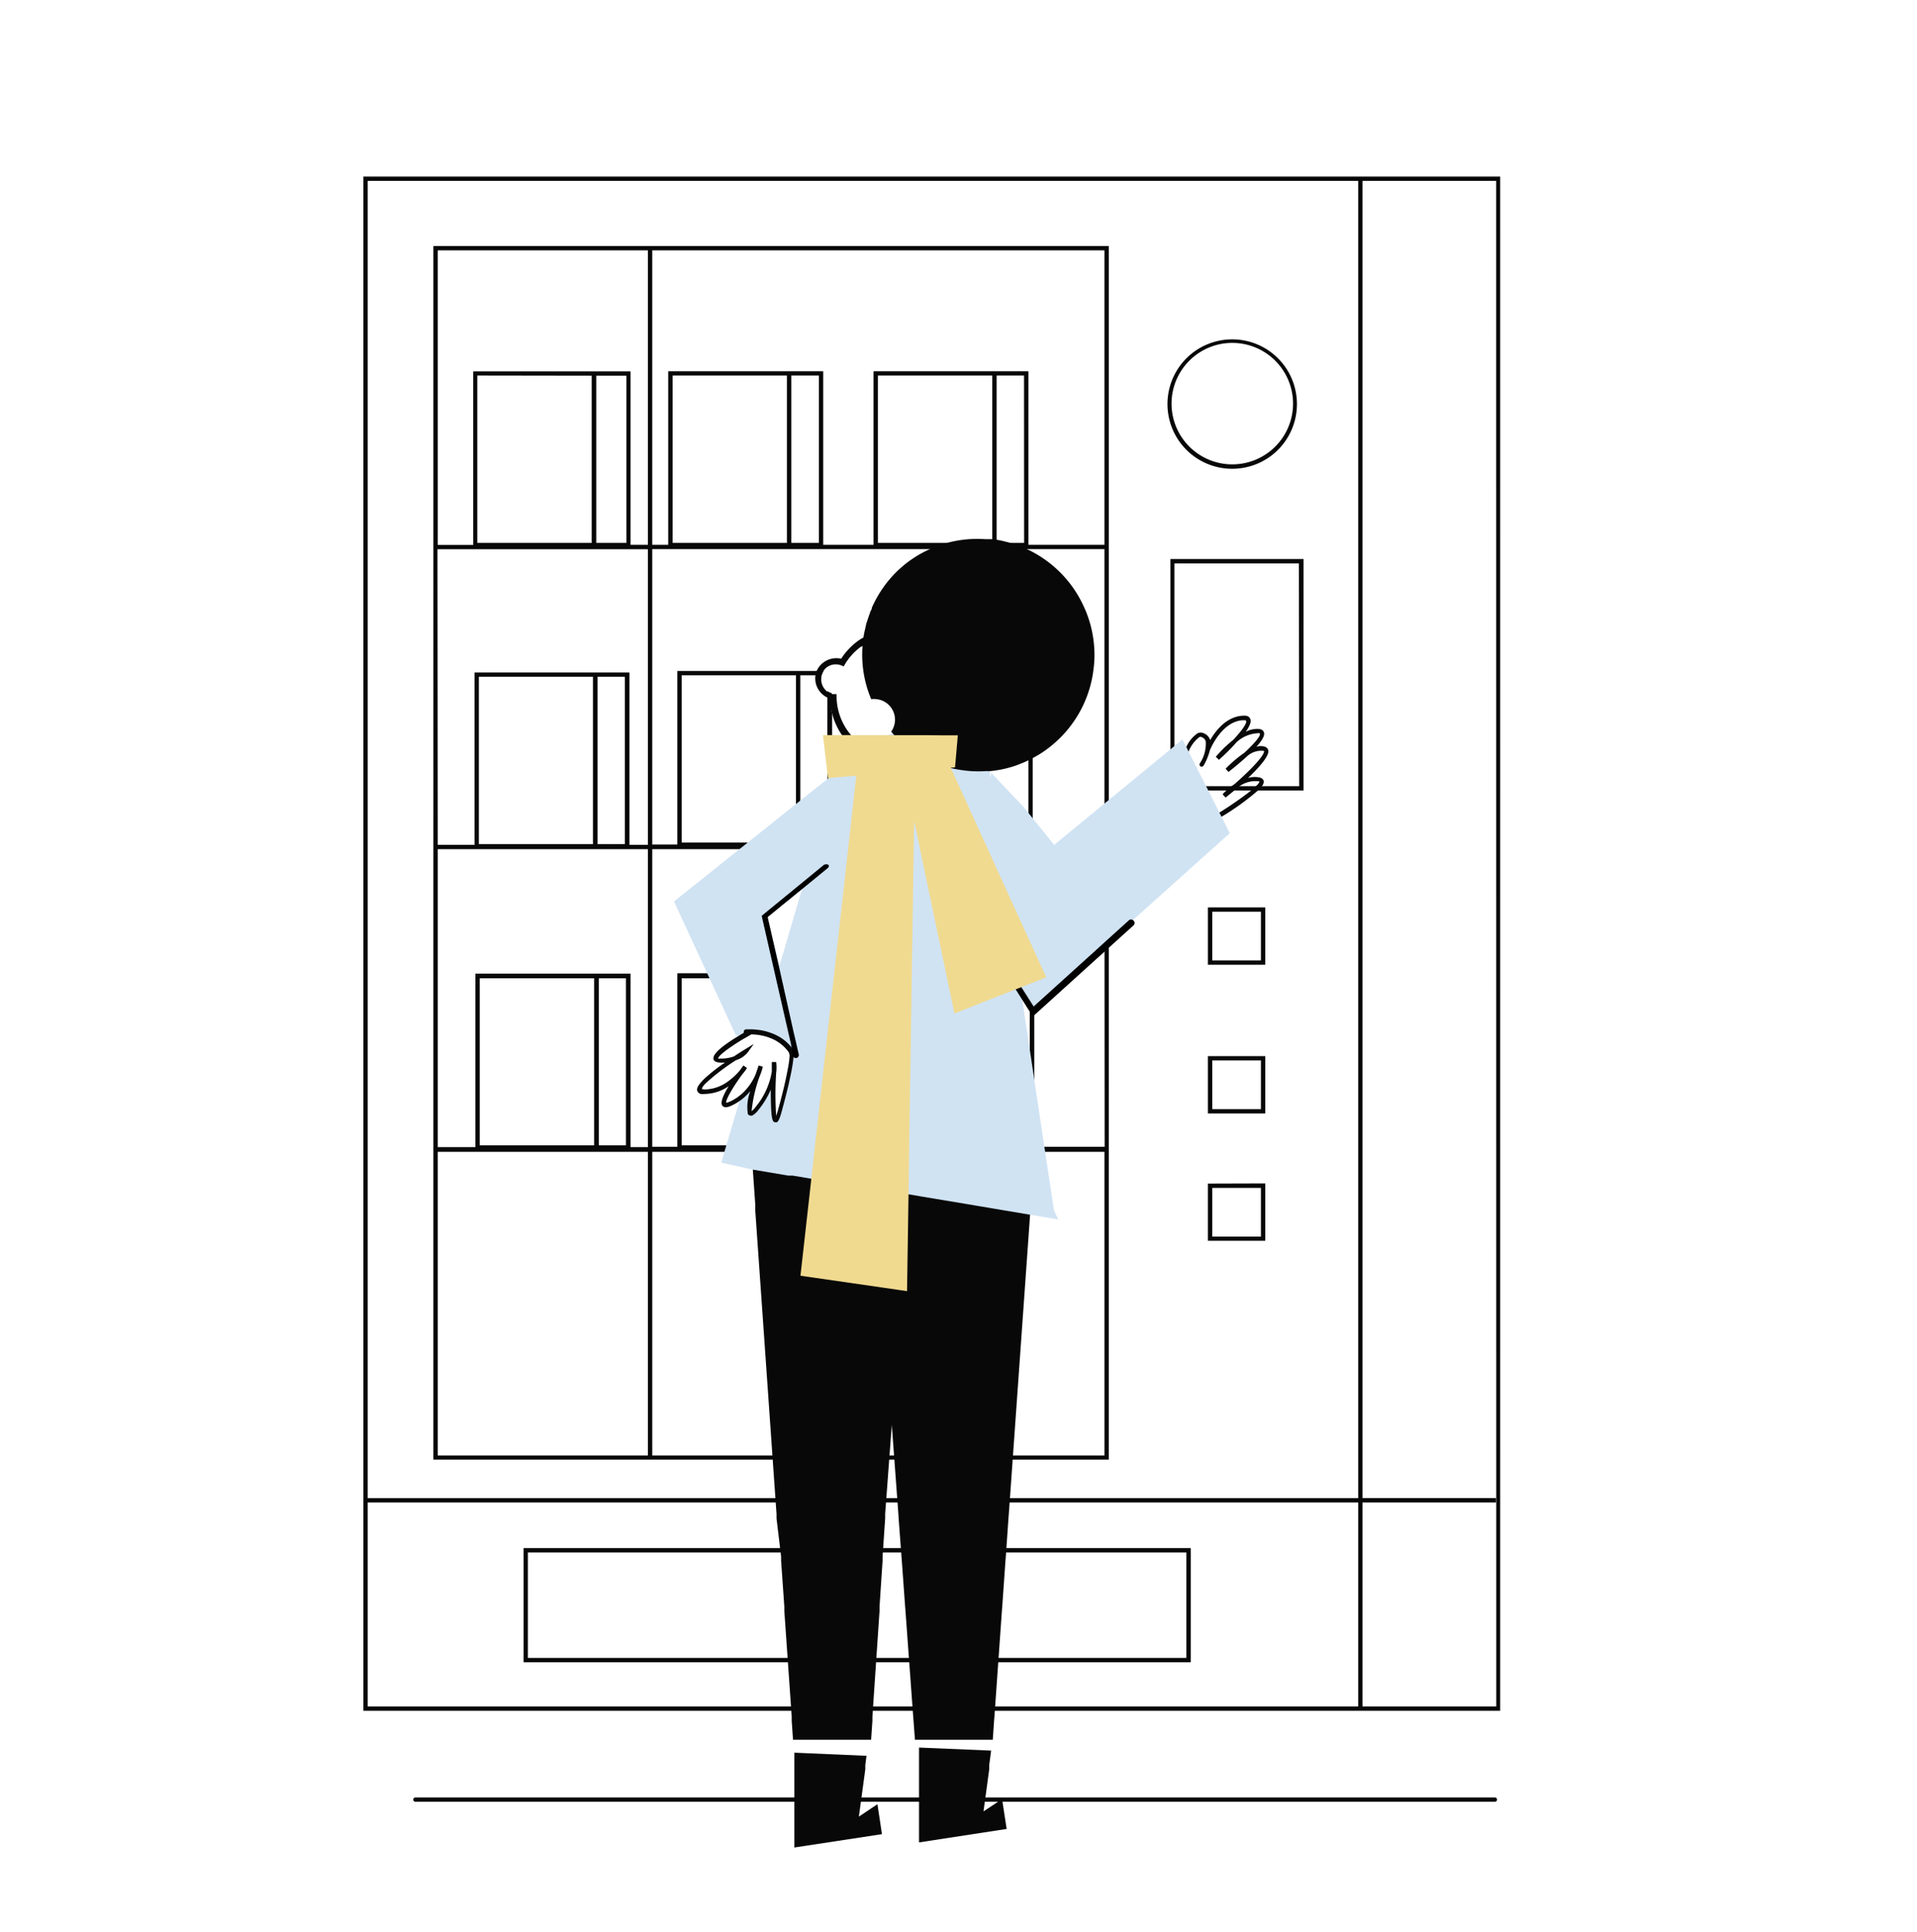 <svg id="Capa_6" data-name="Capa 6" xmlns="http://www.w3.org/2000/svg" viewBox="0 0 220.9 222.71"><title>Mesa de trabajo 36</title><path d="M172.26,207.66H47.87a.25.25,0,0,1,0-.5H172.26a.25.25,0,0,1,0,.5Z" fill="#080808"/><path d="M41.87,20.35V197.17h131V20.35ZM156.51,196.67H42.37V173.16H156.51Zm0-24H42.37V20.85H156.51Zm15.91,24H157V173.16h15.38v-.5H157V20.85h15.41Z" fill="#080808"/><path d="M60.33,178.42v13.16h76.88V178.42Zm76.38,12.66H60.83V178.92h75.88Z" fill="#080808"/><path d="M142,39.11a7.46,7.46,0,1,0,7.45,7.46A7.46,7.46,0,0,0,142,39.11Zm0,14.41a7,7,0,1,1,7-7A7,7,0,0,1,142,53.52Z" fill="#080808"/><path d="M142,90.61a6.61,6.61,0,0,0-.6.5h.84l.35-.31.3-.19Zm-7.13-26.18V91.11h15.34V64.43Zm14.84,26.18H135.33V64.93h14.34Zm-7.71,0a6.61,6.61,0,0,0-.6.5h.84l.35-.31.3-.19Z" fill="#080808"/><path d="M139.19,104.58v6.61h6.61v-6.61Zm6.11,6.11h-5.61v-5.61h5.61Z" fill="#080808"/><path d="M139.19,121.72v6.61h6.61v-6.61Zm6.11,6.11h-5.61v-5.61h5.61Z" fill="#080808"/><path d="M139.19,136.41V143h6.61v-6.61Zm6.11,6.11h-5.61v-5.61h5.61Z" fill="#080808"/><path d="M95.64,80.59l-.25-.09V92.23l.5-1.71V82.18A7.64,7.64,0,0,1,95.64,80.59Zm21.12,31.66.32.5h1.58v2.47l.5.79v-3.76ZM105.34,97.11V84.74h-.5V97.37H97.78l0,.5h15.69l.06-.76ZM90.11,112.4v0l.09.33h1.52v1.43a1,1,0,0,1,.24.41.71.71,0,0,1,0,.16v.07a12.07,12.07,0,0,1-.25,1.78v2l.12.46.06.24.07.26.25,1v-7.72h3.17V131h0l.49.14V112.25H90.07Zm1.61,7.78v1.42l.16.06h.06l.09,0a.43.43,0,0,0,0-.16ZM49.94,28.35V168.22h77.83V28.35Zm.5.5H74.66V62.79h-2v-.21l0-19.78h-4v0H54.53v20H50.44ZM72.18,43.3l0,19.27H68.71V43.3Zm-4,0V62.57H55V43.28Zm-17.77,20H74.66V97.37H72.53V77.51H54.68V97.37H50.44ZM72,78V97.29H68.86V78Zm-3.67,0V97.29H55.18V78ZM50.44,97.87H74.66v34.34h-2v-20H54.78v20H50.44Zm21.69,14.88V132H69V112.75Zm-3.67,0V132H55.28V112.75Zm58.81,55H50.44v-35H74.66v35h.5v-35h52.11Zm-37.6-55h2v1.43a1,1,0,0,1,.24.41.71.71,0,0,1,0,.16v.07a12.07,12.07,0,0,1-.25,1.78V132H78.55V112.75h8.29l.43-.25.24-.14,0,0a8.56,8.56,0,0,1,.91.08l.41.08.38.1.16.05ZM95.39,132H92.22V112.75h3.17Zm9.59,0h-3.17V112.75H105Zm13.68-19.29V132h-3.18V112.75ZM115,132h-9.5V112.75H115Zm12.29.17h-8.11v-20H101.31v20H95.89v-20H78.05v20H75.16V97.87h52.11ZM91.72,97.11H78.55V77.83H91.72Zm13.62-18.64-.07-.06.07,0v-.56h13.17V97.11H105.34Zm21.93,18.9H119v-20H104.84v20h-9V79.88a1.52,1.52,0,0,1-.5-.23V97.11H92.22V77.83H94.7a1.32,1.32,0,0,1,.22-.5H78.05v20H75.16V63.29h52.11v-.5h-8.76v-20H100.66v20h-5.8v-20H77v20H75.16V28.85h52.11V62.79h0v.5h0ZM77.51,62.57V43.28H90.68V62.57Zm13.67,0V43.28h3.18V62.57Zm26.83,0h-3.17V43.28H118Zm-3.67,0H101.16V43.28h13.18ZM91.72,120.18v1.42l.16.06h.06l.09,0a.43.43,0,0,0,0-.16Zm-1.65-7.93,0,.15v0l.09.33h1.52v1.43a1,1,0,0,1,.24.41.71.71,0,0,1,0,.16v.07a12.07,12.07,0,0,1-.25,1.78v2l.12.46.06.24.07.26.25,1v-7.72h3.17V131h0l.49.14V112.25Zm15.27-15.14V84.74h-.5V97.37H97.78l0,.5h15.69l.06-.76Zm11.42,15.14.32.5h1.58v2.47l.5.79v-3.76ZM95.64,80.59l-.25-.09V92.23l.5-1.71V82.18A7.64,7.64,0,0,1,95.64,80.59Z" fill="#080808"/><path d="M141.36,91.11a4.29,4.29,0,0,0-.47.45l.34.36c.19-.15.54-.44,1-.81Zm3.75-1.51a2.81,2.81,0,0,0-1.29.06c1.25-1.19,2.43-2.51,2.33-3.16a.57.57,0,0,0-.37-.43,1.62,1.62,0,0,0-1,0c.59-.66,1-1.27.87-1.65-.05-.17-.19-.37-.61-.41a2.87,2.87,0,0,0-1.49.33c.42-.6.67-1.14.52-1.48s-.42-.41-.93-.37c-1.85.14-3.07,1.74-3.69,2.81a0,0,0,0,1,0,0,1.24,1.24,0,0,0-.74-.79.84.84,0,0,0-.71,0,3.79,3.79,0,0,0-1.3,1.58h0c-.1.19-.2.38-.3.59a25,25,0,0,0-1.06,2.67c-.25.77-.42,1.36-.47,1.54l0,.12.07.09,3.5,4.41.19-.11,1.69-1,.46-.28a28.88,28.88,0,0,0,4.16-3,3.38,3.38,0,0,0,.46-.5.88.88,0,0,0,.23-.6C145.57,89.88,145.48,89.67,145.11,89.6Zm-.94,1.51a42,42,0,0,1-3.67,2.55l-.45.28c-.5.32-1,.63-1.53.93l-3-3.76-.16-.2q0-.14.09-.3a32.14,32.14,0,0,1,1.21-3.34c.09-.21.19-.41.29-.61a3.87,3.87,0,0,1,1.24-1.7.33.33,0,0,1,.29,0,.75.75,0,0,1,.46.48,4.06,4.06,0,0,1-.68,2.54.27.27,0,0,0,.08.35.27.27,0,0,0,.35-.09,6.86,6.86,0,0,0,.73-1.78c.08-.19,1.36-3.27,3.74-3.45.31,0,.42,0,.43.07.12.28-.53,1.18-1.49,2.2a14.53,14.53,0,0,0-2,1.94l.36.35c.42-.37,1.26-1.14,2-2A3.93,3.93,0,0,1,145,84.5c.13,0,.18,0,.18.06.09.29-.7,1.19-1.8,2.21a14.18,14.18,0,0,0-2.15,1.83l.33.37c.45-.35,1.33-1.06,2.17-1.83a2.42,2.42,0,0,1,1.88-.6c.05,0,.05,0,.05,0,.08.5-1.5,2.16-3.38,3.81l-.31.22a6.61,6.61,0,0,0-.6.5,4.29,4.29,0,0,0-.47.45l.34.36c.19-.15.54-.44,1-.81l.35-.31.3-.19a3.19,3.19,0,0,1,2.17-.52l.08,0a1.14,1.14,0,0,1-.36.5A6.31,6.31,0,0,1,144.17,91.11Zm-2.81,0a4.29,4.29,0,0,0-.47.45l.34.36c.19-.15.54-.44,1-.81Z" fill="#090909"/><polygon points="118.91 136.98 118.77 138.96 118.73 139.46 118.7 139.99 116.25 174.47 116.21 174.97 115.9 179.41 115.86 179.91 115.49 185.17 115.45 185.67 114.59 197.83 114.55 198.33 114.4 200.51 105.43 200.51 105.27 198.33 105.23 197.83 104.34 185.67 104.3 185.17 103.92 179.91 103.88 179.41 103.55 174.97 103.52 174.47 102.72 163.63 101.52 147.28 100.94 139.46 100.93 139.29 100.91 139.04 100.91 138.96 100.89 138.79 100.85 138.18 100.76 136.98 100.6 134.78 100.43 132.46 100.39 131.92 100.6 131.98 100.85 132.05 104.02 132.91 104.52 133.05 106.22 133.51 114.02 135.64 114.52 135.78 117.7 136.65 118.2 136.79 118.91 136.98" fill="#080808"/><path d="M104.74,133.7l-.22,3.26,0,.65-.08,1.18,0,.17V139l0,.25v.17l-.55,8.15-1.08,16L102,174.47l0,.5-.3,4.44,0,.5-.35,5.26,0,.5-.82,12.16,0,.5-.15,2.18h-9l-.15-2.18,0-.5-.85-12.16,0-.5-.37-5.26,0-.5L89.48,175l0-.5-2.45-35v-.17l0-.25v-.25l-.29-4.17-.43-6.15h0v-.07l.6.17,2.31.66h0l.44.12,1.19.34.25.07.25.08,3.17.9.5.15.48.13,4.94,1.42.08,0,.17,0,.25.07,3.17.91.5.15Z" fill="#080808"/><path d="M104.8,87.05a6.82,6.82,0,0,1-2.47.07,4.48,4.48,0,0,1-.5-.11h0a.65.65,0,0,1-.2,0l-.25-.07-.25-.08a6.62,6.62,0,0,1-2-1L99,85.63a6.58,6.58,0,0,1-.93-.9l-.31-.39a6.94,6.94,0,0,1-1.36-4V80l-.31,0-.18,0a1.52,1.52,0,0,1-.5-.23v.85l.25.09a7.64,7.64,0,0,0,.25,1.59,7.56,7.56,0,0,0,1.2,2.55l0,0a7.43,7.43,0,0,0,.73.85c.14.14.28.28.43.41a7.37,7.37,0,0,0,2.27,1.37,5.27,5.27,0,0,0,.56.19l.25.07.25.07a7.43,7.43,0,0,0,1.24.19h0l.53,0a7.3,7.3,0,0,0,1.4-.13h0V87Zm6-9.22c-.06-.17-.12-.34-.19-.5a7.78,7.78,0,0,0-9.54-4.56,7.29,7.29,0,0,0-1.66.75,5.93,5.93,0,0,0-.62.4,7.71,7.71,0,0,0-1.86,2,2.48,2.48,0,0,0-2,.4,2.41,2.41,0,0,0-.82,1,2.85,2.85,0,0,0-.14.5s0,0,0,0a2.44,2.44,0,0,0,1.47,2.62l.25.09a7.64,7.64,0,0,0,.25,1.59,7.56,7.56,0,0,0,1.2,2.55l0,0a7.43,7.43,0,0,0,.73.85c.14.14.28.28.43.41a7.37,7.37,0,0,0,2.27,1.37,5.27,5.27,0,0,0,.56.19l.25.07.25.07a7.43,7.43,0,0,0,1.24.19h0l.53,0a7.3,7.3,0,0,0,1.4-.13h0a2.36,2.36,0,0,0,.46-.1h0a6.13,6.13,0,0,0,.61-.18l.1,0,.28-.1h0a8.61,8.61,0,0,0,1.05-.53h0c.2-.12.39-.25.58-.39l.08-.06.31-.25a3.47,3.47,0,0,0,.29-.25,1.67,1.67,0,0,0,.23-.23,5.09,5.09,0,0,0,.77-.9,2,2,0,0,0,.18-.25,7.54,7.54,0,0,0,1.08-2.42c.06-.23.1-.48.14-.72a8,8,0,0,0,.09-1.19A7.68,7.68,0,0,0,110.8,77.83Zm-2.08,6.92-.12.14a5.36,5.36,0,0,1-.82.76l-.23.19-.06,0-.37.25a3.83,3.83,0,0,1-.44.25,5.81,5.81,0,0,1-1.18.5l-.16.05h0l-.07,0h0a2.57,2.57,0,0,1-.38.08h0a6.82,6.82,0,0,1-2.47.07,4.48,4.48,0,0,1-.5-.11h0a.65.65,0,0,1-.2,0l-.25-.07-.25-.08a6.62,6.62,0,0,1-2-1L99,85.63a6.58,6.58,0,0,1-.93-.9l-.31-.39a6.94,6.94,0,0,1-1.36-4V80l-.31,0-.18,0a1.52,1.52,0,0,1-.5-.23,1.77,1.77,0,0,1-.42-.4A1.75,1.75,0,0,1,94.66,78a.94.94,0,0,1,0-.16,1.32,1.32,0,0,1,.22-.5,1.63,1.63,0,0,1,.42-.45,1.69,1.69,0,0,1,1-.32,1.66,1.66,0,0,1,.62.11l.3.12.16-.27a7,7,0,0,1,1.83-2l.06,0a6.39,6.39,0,0,1,1.54-.83,6.82,6.82,0,0,1,3.61-.41,7,7,0,0,1,4.6,2.78,6.75,6.75,0,0,1,.75,1.3,4.4,4.4,0,0,1,.21.5,7.05,7.05,0,0,1,.32,3.42,8,8,0,0,1-.26,1.1A6.86,6.86,0,0,1,108.72,84.75ZM99,85.63a6.58,6.58,0,0,1-.93-.9l-.31-.39a6.94,6.94,0,0,1-1.36-4V80l-.31,0-.18,0a1.52,1.52,0,0,1-.5-.23v.85l.25.09a7.64,7.64,0,0,0,.25,1.59,7.56,7.56,0,0,0,1.2,2.55l0,0a7.43,7.43,0,0,0,.73.85c.14.14.28.28.43.41l.87-.27Z" fill="#080808"/><path d="M101.63,211.39l-10.1,1.54V202l8.32.36-.14,1.06,0,.25,0,.25-.74,5.45,2.14-1.43Z" fill="#080808"/><path d="M116,210.79l-10.1,1.55V201.41l8.31.35-.22,1.66,0,.25,0,.25-.66,4.85,2.14-1.42Z" fill="#080808"/><path d="M121.93,140.54l-3.24-.54-3.15-.53-1-.17h0l-1.48-.25-.48-.08-1-.17-5.4-.9-1.45-.25-.18,0h0l-.46-.08-3.17-.53-.09,0-.16,0-.25-.05-5.42-.9-.08,0-.42-.07-.92-.15-2.25-.38-.25,0-.25,0-4.1-.69L83.11,134l.39-1.33.2-.67,1.48-5,.11-.38h0l.13-.43h0a6.3,6.3,0,0,0,1.64-2.3l.34-1,.48.13a6,6,0,0,1-.35,1.07,16.09,16.09,0,0,0-.94,4.06,2.06,2.06,0,0,0,.46-.48,8.56,8.56,0,0,0,1.87-4.08c0-.34,0-.71,0-1.1l.5,0a5,5,0,0,1,0,1.22,37.33,37.33,0,0,0,0,5l.18-.57c.57-2,.93-3.59,1.13-4.69a12.07,12.07,0,0,0,.25-1.78v-.07a.71.71,0,0,0,0-.16,1,1,0,0,0-.24-.41,4.65,4.65,0,0,0-2-1.43,5.66,5.66,0,0,0-.82-.25l-.41-.08,0-.17,0-.07.08-.24L89.31,113h0l.08-.3.07-.23v0l.05-.15.13-.44.1-.32v0l.07-.23.59-2,1.35-4.59.07-.26.08-.24.07-.26.4-1.35h0l.2-.68h0l.17-.58,1-3.37.23-.76.46-1.58.5-1.7.47-1.6.5-1.71.26-.9.21-.7.2-.67h0l.14-.48,0-.13h0l.36-1.21L98.29,86l.87-.27.47-.15.56-.18h0l.22-.08.25-.07.2-.07h0l1.55-.49.35-.11.11,0,.57-.18.23-.07.16,0,.64-.2.33-.1.41-.13h0l.08,0,2.33-.73.66-.21.59-.18,1.15-.36.86-.27,2.1-.66.4,2.67.08.5.36,2.41.2,1.3.05.36,0,.21,0,.23.18,1.22v.08h0l1,6.7,0,.12.1.64.82,5.49.08.51,0,.26,0,.24v0l0,.22.73,4.85.42,2.77.08.5.1.66,0,.28.06.42.07.45.2,1.37h0l.17,1.15.26,1.73.5,3.32,1.51,10.07.08.5.94,6.26.08.5Z" fill="#d0e3f3"/><path d="M126,77.2a13.37,13.37,0,0,1-4.73,8.65A12.26,12.26,0,0,1,119,87.37c-.17.1-.33.18-.5.26s-.51.24-.77.34l-.5.2a12.8,12.8,0,0,1-3.09.7h-.08l-.25,0s0,0,0,0l-.2,0a12.78,12.78,0,0,1-2.55-.08h0a13.23,13.23,0,0,1-1.4-.25c-.26-.06-.51-.14-.77-.22h0a12.49,12.49,0,0,1-2.19-.87l-.27-.14c-.29-.15-.57-.31-.85-.49l-.16-.11-.49-.34h0a.23.23,0,0,1-.12-.08l-.1-.07-.27-.21-.28-.22-.07-.06h0l-.42-.39-.21-.19-.18-.18-.06-.07-.21-.21,0,0-.07-.08-.14-.16-.11-.12a2.43,2.43,0,0,0,.43-1.13,2.38,2.38,0,0,0-2.12-2.62,2.07,2.07,0,0,0-.61,0,13.18,13.18,0,0,1-1-6.12c0-.33.06-.65.11-1s.12-.7.2-1a3.48,3.48,0,0,1,.1-.44h0c0-.15.08-.29.13-.44.09-.31.2-.62.32-.93,0-.12.09-.23.14-.34a.77.77,0,0,1,.07-.16.36.36,0,0,1,0-.09,1.89,1.89,0,0,1,.11-.25,13.46,13.46,0,0,1,3-4.16l.5-.44,0,0a13.13,13.13,0,0,1,3.06-1.91,11.94,11.94,0,0,1,2-.73,13.37,13.37,0,0,1,4.4-.43,8672529765111.69,8672529765111.69,0,0,1,.5,0l.27,0a4.26,4.26,0,0,1,.5.06,12,12,0,0,1,1.32.29,10.33,10.33,0,0,1,1.08.33l.5.19.48.21A13.39,13.39,0,0,1,125,70.16a5.32,5.32,0,0,1,.21.5,13.09,13.09,0,0,1,.8,3.16A12.75,12.75,0,0,1,126,77.2Z" fill="#080808"/><polygon points="141.71 96.03 140.75 96.89 140.19 97.39 131.01 105.63 127.17 109.08 126.67 109.52 119.13 116.29 112.69 106.18 114.2 89.05 117.91 92.96 118.41 93.58 121.48 97.37 126.67 93.1 127.17 92.69 134.23 86.89 134.73 86.48 136.26 85.22 136.76 86.21 136.9 86.5 137.05 86.79 140.42 93.46 140.53 93.69 140.65 93.92 141.71 96.03" fill="#d0e3f3"/><path d="M97.59,87.94v1.39h0l-.16,9.12L96,99.57l-.44.36-.5.4-1.2,1-.65.52h0l-.39.31-.46.37h0l-.47.37-.5.4-.73.58-.31.25h0l-.3.24-.32.26-1.36,1.09,1.44,5.52.3,1.16v0l.22.82L91.85,119l.06.24.07.26.62,2.38a0,0,0,0,1,0,0l-.44-.15-.2-.07h-.06l-.23-.08-.15,0-.1,0-.41-.14a1,1,0,0,0-.24-.41,4.65,4.65,0,0,0-2.05-1.43,5.66,5.66,0,0,0-.82-.25l-.41-.08a8.56,8.56,0,0,0-.91-.08l0,0-.24.14-.43.25-.11.06-.19-.06h0l-.42-.14-.3-.1-.09,0-.1-.22L78,104.62l-.12-.26-.11-.23h0l-.11-.23.11-.09.5-.4,3.17-2.53.5-.4,9.5-7.59.25-.2.25-.2L95.08,90l.5-.4.79-.64.73-.58.12-.09h0l.23-.18Z" fill="#d0e3f3"/><path d="M91.48,121.27a1.55,1.55,0,0,0-.23-.49,2.64,2.64,0,0,0-.23-.29l0,0a2.94,2.94,0,0,0-.25-.26,4.82,4.82,0,0,0-.89-.69c-.14-.08-.29-.17-.46-.25a4.85,4.85,0,0,0-.61-.25,6.23,6.23,0,0,0-1.17-.31,8.26,8.26,0,0,0-1.69-.09.26.26,0,0,0-.24.27.31.31,0,0,0,0,.12h0l-.42.25-.16.1-.23.14s0,0,0,0c-1.4.86-2.81,1.9-2.68,2.51,0,.25.29.4.7.43a4.34,4.34,0,0,0,.62,0,20.77,20.77,0,0,0-2.29,1.79,6,6,0,0,0-.5.52c-.32.37-.48.69-.41.93a.58.58,0,0,0,.41.38,1.86,1.86,0,0,0,.47,0h0a5,5,0,0,0,2.74-.89c-.6,1-1,1.89-.72,2.24s.79.12,1.17-.06a5.31,5.31,0,0,0,.74-.43,6,6,0,0,0,1.32-1.21,5.08,5.08,0,0,0-.29,2.66v0h0a.27.27,0,0,0,.13.13.43.43,0,0,0,.46,0,2.53,2.53,0,0,0,.65-.63,10,10,0,0,0,1.4-2.31c0,2.46.09,3.31.26,3.6h0a.25.25,0,0,0,.22.16h.06a.24.24,0,0,0,.16,0c.19-.11.34-.46.54-1.18.25-.92.47-1.75.65-2.5.1-.38.18-.74.25-1.07s.18-.83.25-1.18c.11-.61.19-1.11.22-1.48a1.5,1.5,0,0,0,0-.2c0-.08,0-.16,0-.22A1.84,1.84,0,0,0,91.48,121.27Zm-.48.31a12.07,12.07,0,0,1-.25,1.78c-.2,1.1-.56,2.66-1.13,4.69l-.18.57a37.33,37.33,0,0,1,0-5,5,5,0,0,0,0-1.22l-.5,0c0,.39,0,.76,0,1.1a8.56,8.56,0,0,1-1.87,4.08,2.06,2.06,0,0,1-.46.48,16.09,16.09,0,0,1,.94-4.06,6,6,0,0,0,.35-1.07l-.48-.13-.34,1a6.3,6.3,0,0,1-1.64,2.3h0a5.57,5.57,0,0,1-1.2.8,2.24,2.24,0,0,1-.55.2c-.1-.31.72-1.75,1.88-3.33a4.86,4.86,0,0,0,.51-.68l-.41-.29-.46.62a7.71,7.71,0,0,1-1.54,1.37,4.65,4.65,0,0,1-2.4.77h0a.75.75,0,0,1-.39-.06c0-.12.13-.34.43-.64a24.62,24.62,0,0,1,3.5-2.67,2.87,2.87,0,0,0,1.33-.87l.72-1-1.06.65c-.34.21-.76.47-1.22.78A4.25,4.25,0,0,1,83,122a.67.67,0,0,1-.25,0c0-.32,1.23-1.24,2.81-2.2l.24-.14.11-.06.43-.25.24-.14s0,0,0,0a8.56,8.56,0,0,1,.91.08l.41.08a5.66,5.66,0,0,1,.82.25,4.65,4.65,0,0,1,2,1.43,1,1,0,0,1,.24.41.71.71,0,0,1,0,.16Z" fill="#090909"/><path d="M95.32,100.1l-.39.32-.5.41L93,102l-.64.52h0l-.41.33-.71.58-.25.21-.25.2,0,0-.31.25h0l-.3.24-.31.26-1.36,1.11,1.31,5.73v0L91.46,119l.12.5.46,2a.37.37,0,0,1-.09.34,0,0,0,0,1,0,0,.32.32,0,0,1-.18.1h-.08a.36.36,0,0,1-.2-.06.36.36,0,0,1-.17-.23v0l0-.18v-.06a.06.06,0,0,0,0,0l0-.22v0l-.15-.66,0-.09-.2-.89-.12-.5-1.37-6h0l-1.71-7.5,1-.82.32-.26.29-.24h0l.31-.25,1.22-1,.25-.2.25-.21,1.11-.91.38-.31.67-.55,1-.82.41-.34.09,0a.37.37,0,0,1,.44.1A.38.38,0,0,1,95.32,100.1Z"/><path d="M130.63,106.64l-3.82,3.46-.5.45-7.29,6.6-.25-.39-.53-.83h0l-1.35-2.14-1.27-2-.85-1.34-1.87-2.93-.76-1.2a.37.37,0,1,1,.63-.4l.24.38,2,3.19,1,1.64,1.51,2.38.38.59,1.21,1.9,7.14-6.46.5-.46,3.32-3a.37.37,0,0,1,.52,0h0A.37.37,0,0,1,130.63,106.64Z"/><polygon points="120.56 112.64 119.16 113.19 118.66 113.39 117.89 113.69 117.72 113.75 117.55 113.83 117.02 114.03 115.48 114.64 114.98 114.83 109.98 116.81 109.13 112.75 109.03 112.25 106.01 97.86 105.86 97.11 105.34 94.64 105.29 97.86 105.07 112.25 104.98 118.42 104.77 132.03 104.76 132.71 104.76 133.13 104.69 137.65 104.52 148.81 103.72 148.69 101.59 148.38 92.24 147.03 93.5 135.78 93.84 132.71 93.91 132.03 94.07 130.65 95.39 118.8 95.89 114.31 97.73 97.86 97.78 97.36 98.67 89.41 97.56 89.5 96.15 89.61 95.89 89.64 95.61 89.67 95.45 89.69 95.41 89.69 95.39 89.52 95.32 88.94 95.28 88.61 95.27 88.5 95.27 88.5 94.83 84.72 96.58 84.72 97.09 84.72 102.45 84.72 102.91 84.73 106.5 84.73 108.72 84.75 110.37 84.75 110.35 84.97 110.31 85.47 110.05 88.44 109.56 88.48 109.61 88.59 113.48 97.11 113.49 97.11 113.83 97.86 116.33 103.36 120.56 112.64" fill="#f0da90"/></svg>